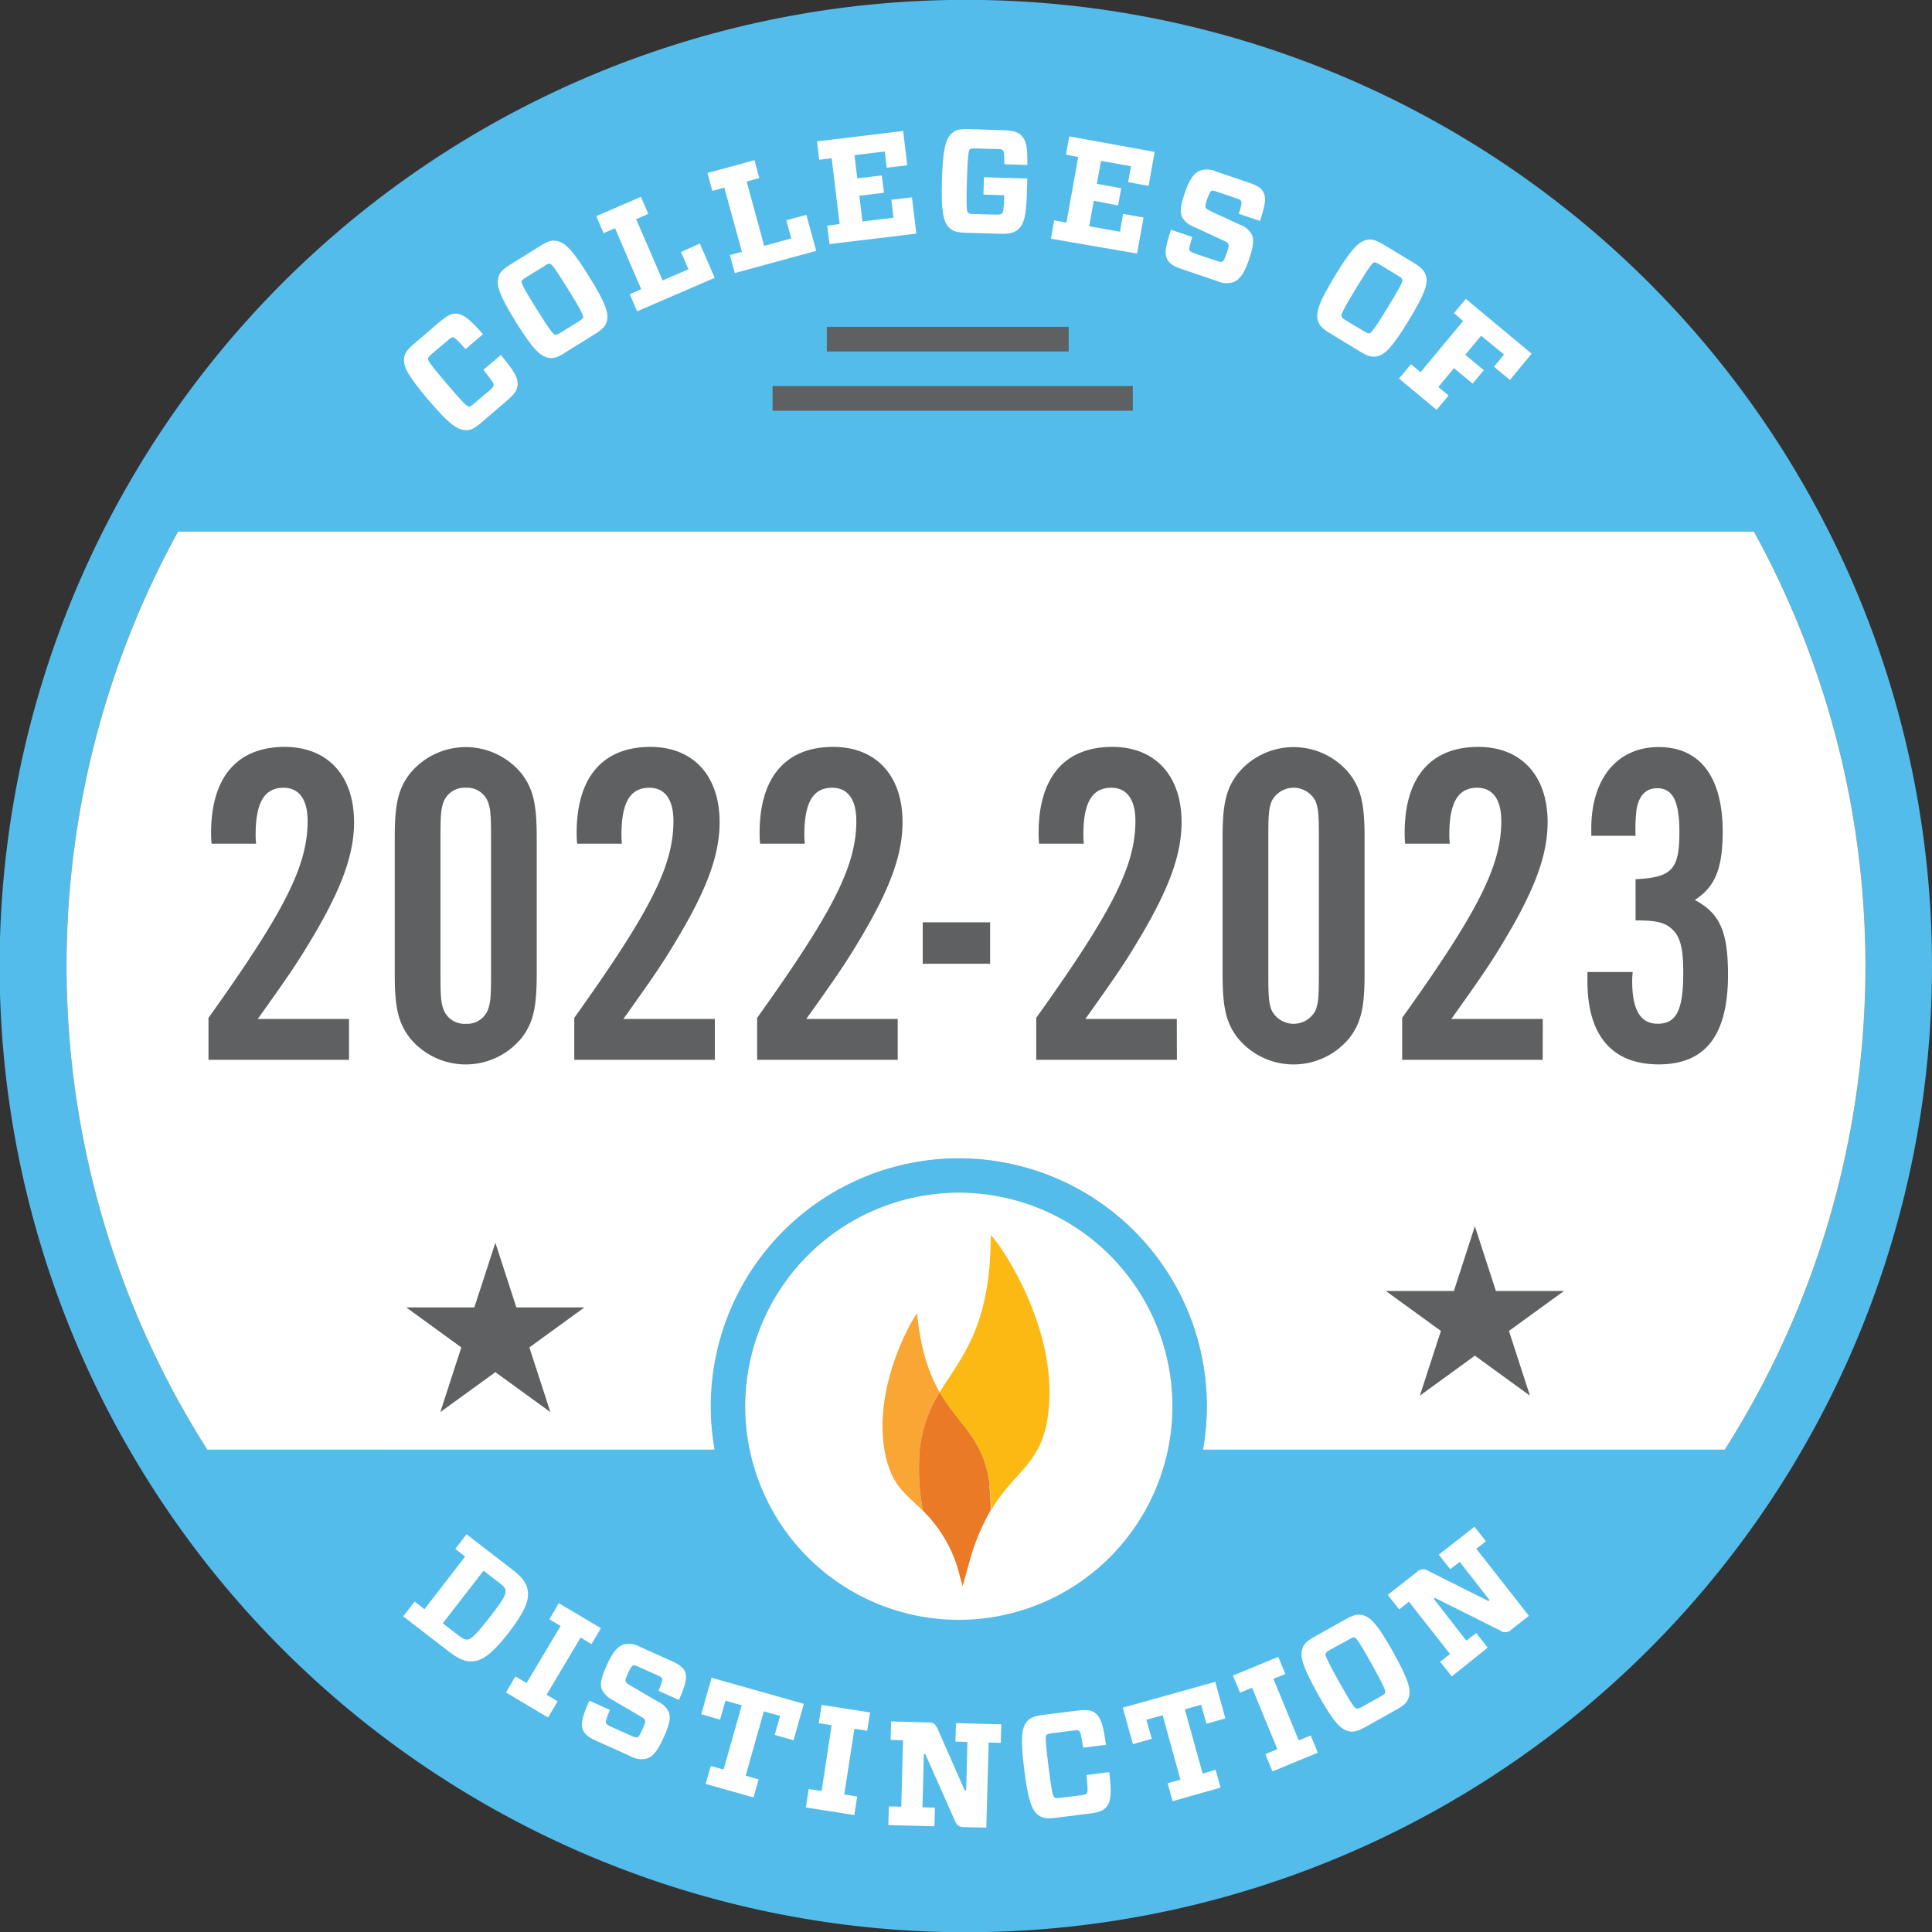 <svg xmlns="http://www.w3.org/2000/svg" viewBox="0 0 356.11 356.11"><rect x="0" y="0" width="356.11" height="356.11" fill="#333333" stroke="none"/><defs><style>.cls-1{fill:#54bceb;}.cls-2{fill:#fdb913;}.cls-3{fill:#fff;}.cls-4{fill:#faa634;}.cls-5{fill:#ea7a26;}.cls-6,.cls-7{fill:#5f6062;}.cls-7{fill-rule:evenodd;}</style></defs><title>2022-2023-CoD</title><g id="Layer_2" data-name="Layer 2"><g id="Year"><path class="cls-1" d="M324.33,76.53a178.09,178.09,0,1,0,31.78,101.53A177.84,177.84,0,0,0,324.33,76.53M38.22,267.18A166.18,166.18,0,0,1,32.83,98H323.28a166.2,166.2,0,0,1-5.38,169.2Z"/><path class="cls-2" d="M38.22,267.18A166.18,166.18,0,0,1,32.83,98H323.28a166.2,166.2,0,0,1-5.38,169.2Z"/><path class="cls-2" d="M137.37,259.22a39.42,39.42,0,0,1,35.34-39.16,39.42,39.42,0,0,0-35.34,39.16"/><path class="cls-2" d="M180.76,220.06a39.42,39.42,0,0,1,35.34,39.16,39.42,39.42,0,0,0-35.34-39.16"/><path class="cls-3" d="M323.28,98H32.83a166.18,166.18,0,0,0,5.39,169.2h93.55a45.69,45.69,0,1,1,90.68-8,46.48,46.48,0,0,1-.74,8H317.9A166.2,166.2,0,0,0,323.28,98"/><path class="cls-1" d="M176.73,219.85a39.36,39.36,0,1,1-39.36,39.37,39.42,39.42,0,0,1,39.36-39.37m0-6.35a45.72,45.72,0,1,0,45.72,45.72,45.72,45.72,0,0,0-45.72-45.72"/><path class="cls-3" d="M176.73,219.85a39.36,39.36,0,1,1-39.36,39.37,39.42,39.42,0,0,1,39.36-39.37"/><path class="cls-2" d="M182.65,278.41c4.88-8.2,10.36-8.63,10.77-20.7.54-15.9-10.8-30.59-10.81-30,0,17-5.51,22.47-9.41,28.94,3.63,6.31,8.26,8.52,9.23,17.27a35.1,35.1,0,0,1,.22,4.51"/><path class="cls-4" d="M173.2,256.63c-1.87-3.25-3.47-7.6-4.16-14.5,0-.43-7.75,11.81-6.16,24.12,1,7.43,3.88,8.89,7.24,12.21a39.87,39.87,0,0,1-.72-8.61,24.45,24.45,0,0,1,3.8-13.22"/><path class="cls-5" d="M182.43,273.9c-1-8.75-5.6-11-9.23-17.27a24.45,24.45,0,0,0-3.8,13.22,39.24,39.24,0,0,0,.72,8.61,25.22,25.22,0,0,1,6.31,10.26l1,3.64.94-3.34c.06-.2.11-.4.17-.59s.05-.17.05-.19a40,40,0,0,1,4-9.83,35.1,35.1,0,0,0-.22-4.51"/><path class="cls-3" d="M97.3,293.32c.22,1.72-.6,3.81-3.5,7.57s-4.72,5.09-6.44,5.31c-1.46.18-2.73-.31-4.65-1.8l-8.39-6.47,2.11-2.73,1.81,1.41,7.49-9.7-1.81-1.41L86,282.8l8.39,6.48C96.31,290.76,97.13,291.84,97.3,293.32Zm-15.69,5.89,2.75,2.12c.9.7,1.32.92,1.88.87s1.47-.84,4-4.08,3-4.18,2.94-4.87-.39-.92-1.3-1.62l-2.75-2.12Z"/><path class="cls-3" d="M102.78,313.58l-1.76,3-7.76-4.62L95,309l2.06,1.23,6.27-10.53-2.06-1.23L103,295.5l7.77,4.62-1.75,2.93-2-1.21-6.27,10.53Z"/><path class="cls-3" d="M119.34,324.11a4,4,0,0,1-3.09-.39L110,320.91c-1.47-.66-2.23-1.24-2.57-2.08-.4-1.05-.17-2.23,1.2-5.36l3.79,1.7c-.72,1.74-.82,2.17-.74,2.39s.3.4,1,.74l3.52,1.57c.72.32,1,.41,1.29.34s.52-.58,1-1.62c.39-.87.51-1.21.39-1.53s-.4-.45-1.07-.84L113,313.39a4.35,4.35,0,0,1-2.07-2c-.36-1-.12-2.13.94-4.49s1.87-3.32,3-3.76a3.94,3.94,0,0,1,3,.37l5.83,2.61c1.49.67,2.25,1.25,2.55,2,.42,1.08.22,2.13-1.1,5.22l-3.77-1.69c.66-1.59.75-2,.65-2.25s-.28-.37-1-.68l-3.24-1.45c-.65-.29-.91-.37-1.12-.29s-.52.55-.94,1.49-.51,1.21-.38,1.51.34.39,1.07.83l4.86,2.84a4,4,0,0,1,2,1.95c.37,1,.16,2.17-.9,4.54S120.49,323.67,119.34,324.11Z"/><path class="cls-3" d="M139.83,328l-.93,3.31-8.83-2.49.94-3.32,2.36.67,3.35-11.85-3-.84-1,3.49-3.46-1,1.9-6.72,17,4.8-1.9,6.73-3.47-1,1-3.49-3-.85-3.34,11.85Z"/><path class="cls-3" d="M158,331.15l-.53,3.4-8.93-1.39.53-3.4,2.37.37L153.29,318l-2.38-.37.53-3.38,8.93,1.39-.53,3.38-2.35-.37-1.88,12.11Z"/><path class="cls-3" d="M178.32,321.08l-2.21-.06.1-3.41,8.35.22-.1,3.41-2.23-.06-.43,15.7-4.06-.11c-1,0-1.33-.29-1.75-1.2l-5.43-12.24h-.27l-.26,9.8,2.29.06-.09,3.44-8.49-.23.09-3.44,2.29.06.33-12.25-2.29-.06.09-3.41,6.82.18c1,0,1.31.28,1.75,1.19l5,11.34h.27Z"/><path class="cls-3" d="M194.66,335.05c-1.79.23-2.55.08-3.28-.49-1.16-.9-1.87-2.61-2.59-8.4s-.46-7.65.45-8.78c.57-.73,1.27-1.07,3.06-1.29l6.23-.78c1.68-.21,2.65-.11,3.32.42,1.07.82,1.53,2.31,2,5.88l-4.2.52c-.35-2.32-.5-2.88-.74-3.07s-.43-.17-1.19-.07l-3.61.45c-.84.1-1,.18-1.22.37s-.23,1,.37,5.79.82,5.48,1.06,5.67.44.19,1.28.09l3.6-.45c.79-.1,1-.21,1.14-.39s.19-.68-.06-3.35l4.2-.53c.4,3.72.36,5.3-.5,6.37-.54.73-1.47,1.06-3.15,1.27Z"/><path class="cls-3" d="M224.06,326.19l.91,3.31L216.13,332l-.91-3.32,2.36-.65-3.28-11.87-3,.83,1,3.5-3.47,1-1.87-6.73L224,310l1.86,6.73-3.47,1-1-3.5-3,.83,3.29,11.87Z"/><path class="cls-3" d="M241.59,319.88l1.31,3.18-8.36,3.45-1.31-3.18,2.22-.92-4.67-11.33-2.22.91-1.3-3.15,8.35-3.45,1.31,3.16-2.2.9,4.67,11.34Z"/><path class="cls-3" d="M248,298.48c1.6-.89,2.34-1,3.23-.77,1.4.38,2.69,1.68,5.56,6.81s3.29,6.89,2.89,8.3c-.26.89-.76,1.45-2.35,2.34l-5.63,3.15c-1.57.88-2.33,1-3.22.77-1.42-.4-2.71-1.71-5.56-6.81s-3.3-6.91-2.89-8.3c.25-.89.77-1.46,2.35-2.34Zm2,16.44c.26.07.48,0,1.22-.4l3.17-1.78c.71-.39.9-.56.95-.81s-.14-1-2.5-5.2-2.8-4.78-3.13-4.88-.47,0-1.18.41L245.33,304c-.74.41-.9.57-1,.8s.14,1,2.51,5.23S249.68,314.83,250,314.92Z"/><path class="cls-3" d="M269.05,287.88l-1.74,1.37-2.11-2.69,6.58-5.15,2.11,2.69-1.77,1.38,9.69,12.35-3.2,2.51a1.58,1.58,0,0,1-2.11.19l-12-6-.22.17,6,7.71,1.81-1.41,2.12,2.7L267.59,309l-2.13-2.71,1.81-1.41-7.57-9.65-1.8,1.42-2.11-2.69,5.38-4.21a1.61,1.61,0,0,1,2.1-.19l11.07,5.54.22-.17Z"/><path class="cls-3" d="M88.72,77.9c-1.37,1.17-2.09,1.46-3,1.38-1.47-.11-3-1.14-6.78-5.59s-4.59-6.13-4.46-7.57c.08-.93.48-1.59,1.85-2.76l4.77-4.08c1.29-1.09,2.16-1.55,3-1.48,1.34.1,2.54,1.09,4.93,3.8l-3.22,2.74c-1.57-1.75-2-2.13-2.31-2.16s-.46.1-1,.6L79.7,65.14c-.64.55-.77.73-.81,1s.33.93,3.49,4.63,3.7,4.13,4,4.15.47-.08,1.12-.63l2.76-2.35c.6-.52.72-.72.73-1s-.21-.68-1.89-2.77l3.22-2.74c2.39,2.88,3.21,4.22,3.08,5.59-.05.9-.63,1.69-1.92,2.79Z"/><path class="cls-3" d="M99.55,45.35c1.56-1,2.29-1.13,3.19-.91,1.42.31,2.77,1.56,5.86,6.55s3.6,6.73,3.26,8.16c-.21.9-.68,1.48-2.24,2.45L104.15,65c-1.53,1-2.29,1.13-3.19.92-1.43-.34-2.78-1.59-5.86-6.55s-3.61-6.75-3.26-8.16c.21-.9.7-1.5,2.23-2.45Zm2.74,16.33c.26.06.47,0,1.19-.45l3.09-1.92c.69-.43.87-.6.91-.85s-.18-1-2.73-5.08-3-4.66-3.35-4.74-.47,0-1.16.46L97.15,51c-.72.44-.87.61-1,.84s.19,1,2.75,5.11S102,61.61,102.29,61.68Z"/><path class="cls-3" d="M113.36,42.06l-2.11.91-1.35-3.13,8.24-3.56,1.36,3.13-2.24,1,4.88,11.28,4.76-2.06-1.38-3.18L129,44.89l2.73,6.32-14.29,6.17-1.36-3.16,2.11-.91Z"/><path class="cls-3" d="M133.51,34.58l-2.21.6-.9-3.29,8.67-2.36.89,3.29-2.34.64,3.23,11.85,5-1.36-.91-3.35,3.69-1,1.81,6.64-15,4.09-.9-3.32,2.21-.6Z"/><path class="cls-3" d="M151,29.45l-.41-3.39,15.88-1.92.76,6.32-3.79.46-.36-3-5.58.68.51,4.28,4.53-.55.39,3.2-4.53.55.57,4.74,5.72-.69-.4-3.31,3.8-.45.81,6.69-16,1.93-.42-3.41,2.28-.28L153.3,29.17Z"/><path class="cls-3" d="M185.12,30.27c0-1.91-.06-2.32-.25-2.55s-.38-.23-1.19-.25L180,27.36c-.85,0-1.07,0-1.26.19s-.39,1.11-.52,5.8-.05,5.57.19,5.82.4.26,1.24.28l3.8.11c.76,0,1,0,1.23-.21s.36-1,.41-2.83l0-.54-3.82-.11.09-3.2,8,.23-.08,2.6c-.12,4.39-.57,5.8-1.55,6.73-.73.68-1.67.9-3.31.86l-6.35-.18c-1.81-.06-2.54-.32-3.17-1-1-1.06-1.45-2.85-1.28-8.69s.71-7.63,1.77-8.61c.67-.63,1.42-.86,3.22-.81L185,24c1.7.05,2.67.35,3.23.94.92,1,1.17,2,1.13,5.47Z"/><path class="cls-3" d="M196.48,28.5l.61-3.36L212.83,28l-1.12,6.26-3.77-.68.53-2.93-5.53-1-.77,4.24,4.49.81-.57,3.17L201.6,37l-.84,4.71,5.67,1,.59-3.28,3.76.67-1.19,6.64L193.71,44l.6-3.39,2.26.41,2.17-12.07Z"/><path class="cls-3" d="M227.52,51.93a3.92,3.92,0,0,1-3.1-.1l-6.52-2.21c-1.53-.52-2.34-1-2.75-1.83-.5-1-.38-2.2.69-5.44l3.93,1.33c-.55,1.8-.62,2.24-.51,2.45s.33.37,1.11.64L224,48c.75.26,1.08.31,1.31.22s.47-.62.84-1.71c.31-.9.4-1.25.24-1.56s-.44-.41-1.13-.73l-5.11-2.37a4.21,4.21,0,0,1-2.24-1.8c-.45-1-.33-2.1.5-4.55.79-2.3,1.56-3.48,2.67-4a3.89,3.89,0,0,1,3,.09l6.05,2.05c1.55.53,2.36,1,2.74,1.79.51,1,.41,2.1-.62,5.3l-3.9-1.32c.5-1.65.55-2.06.44-2.31s-.32-.33-1-.58l-3.36-1.14c-.67-.23-.94-.29-1.14-.19s-.46.6-.8,1.58-.39,1.25-.23,1.53.37.36,1.13.73l5.11,2.37a4,4,0,0,1,2.2,1.76c.46.93.37,2.14-.46,4.6S228.63,51.39,227.52,51.93Z"/><path class="cls-3" d="M260.59,48.46c1.56.95,2,1.53,2.26,2.43.36,1.4-.14,3.17-3.2,8.19s-4.38,6.25-5.8,6.59c-.9.22-1.64.06-3.2-.89l-5.5-3.35c-1.54-.94-2-1.53-2.26-2.43-.35-1.42.15-3.19,3.19-8.19s4.39-6.27,5.81-6.59c.9-.22,1.65,0,3.19.89Zm-13.33,9.82c.06.26.22.42.94.86L251.31,61c.7.42.93.5,1.17.42s.79-.6,3.3-4.73,2.79-4.79,2.71-5.13-.24-.4-.94-.82l-3.1-1.89c-.72-.44-.94-.51-1.19-.47s-.78.61-3.31,4.76S247.19,58,247.26,58.28Z"/><path class="cls-3" d="M268,57.71l2.18-2.62,12.13,10.1-4,4.85-2.93-2.45,1.86-2.25L273,61.89l-2.92,3.5,3.42,2.85-2.06,2.47L268,67.86l-2.88,3.47L267,72.9l-2.2,2.64-6.93-5.76,2.2-2.65,1.77,1.47,7.84-9.42Z"/><rect class="cls-6" x="142.4" y="71.16" width="66.4" height="4.55"/><rect class="cls-6" x="152.4" y="60.24" width="44.58" height="4.55"/><polygon class="cls-7" points="91.31 229.07 95.18 240.99 107.71 240.99 97.57 248.36 101.45 260.28 91.31 252.92 81.16 260.28 85.03 248.36 74.89 240.99 87.43 240.99 91.31 229.07"/><polygon class="cls-7" points="271.85 226.03 275.73 237.96 288.27 237.96 278.13 245.32 282 257.25 271.85 249.88 261.71 257.25 265.59 245.32 255.44 237.96 267.98 237.96 271.85 226.03"/><path class="cls-6" d="M64.33,195.35H38.43v-7.74c14-19.59,18.27-28,18.27-36.28,0-4-1.6-6.13-4.43-6.13-3.55,0-5.15,2.73-5.15,8.69a13.46,13.46,0,0,0,.09,1.62H39a19.49,19.49,0,0,1-.09-2c0-10.22,4.79-15.84,13.57-15.84,7.9,0,12.78,5.28,12.78,13.88,0,5.87-2.22,12.09-7.63,21.2-2.49,4.17-3.73,6.13-10.12,15.07H64.33Z"/><path class="cls-6" d="M98.93,179.52c0,6.13-.62,8.94-2.75,11.75a13.3,13.3,0,0,1-20.67,0c-2.13-2.81-2.75-5.62-2.75-11.75V154.4c0-6.13.62-8.94,2.75-11.75a13.28,13.28,0,0,1,20.67,0c2.13,2.81,2.75,5.62,2.75,11.75Zm-17.74.08c0,4.09.09,5.28.62,6.64a4.15,4.15,0,0,0,4.08,2.47,4.1,4.1,0,0,0,4-2.47c.53-1.36.62-2.55.62-6.64V154.31c0-4.08-.09-5.27-.62-6.64a4.12,4.12,0,0,0-4-2.47,4.16,4.16,0,0,0-4.08,2.47c-.53,1.37-.62,2.56-.62,6.64Z"/><path class="cls-6" d="M131.76,195.35H105.85v-7.74c14-19.59,18.28-28,18.28-36.28,0-4-1.6-6.13-4.44-6.13-3.55,0-5.14,2.73-5.14,8.69a15.13,15.13,0,0,0,.08,1.62h-8.25a19.49,19.49,0,0,1-.09-2c0-10.22,4.8-15.84,13.58-15.84,7.89,0,12.77,5.28,12.77,13.88,0,5.87-2.21,12.09-7.63,21.2-2.48,4.17-3.72,6.13-10.11,15.07h16.86Z"/><path class="cls-6" d="M165.47,195.35H139.56v-7.74c14-19.59,18.28-28,18.28-36.28,0-4-1.6-6.13-4.44-6.13-3.55,0-5.14,2.73-5.14,8.69a13.46,13.46,0,0,0,.09,1.62H140.1a19.49,19.49,0,0,1-.09-2c0-10.22,4.79-15.84,13.57-15.84,7.9,0,12.78,5.28,12.78,13.88,0,5.87-2.22,12.09-7.63,21.2-2.49,4.17-3.73,6.13-10.12,15.07h16.86Z"/><path class="cls-6" d="M182.5,177.64H170.08V170H182.5Z"/><path class="cls-6" d="M216.93,195.35H191v-7.74c14-19.59,18.28-28,18.28-36.28,0-4-1.6-6.13-4.44-6.13-3.55,0-5.15,2.73-5.15,8.69a13.46,13.46,0,0,0,.09,1.62h-8.25a19.49,19.49,0,0,1-.09-2c0-10.22,4.79-15.84,13.58-15.84,7.89,0,12.77,5.28,12.77,13.88,0,5.87-2.22,12.09-7.63,21.2-2.48,4.17-3.72,6.13-10.11,15.07h16.86Z"/><path class="cls-6" d="M251.52,179.52c0,6.13-.62,8.94-2.75,11.75a13.3,13.3,0,0,1-20.67,0c-2.13-2.81-2.75-5.62-2.75-11.75V154.4c0-6.13.62-8.94,2.75-11.75a13.28,13.28,0,0,1,20.67,0c2.13,2.81,2.75,5.62,2.75,11.75Zm-17.74.08c0,4.09.09,5.28.62,6.64a4.54,4.54,0,0,0,8.08,0c.53-1.36.62-2.55.62-6.64V154.31c0-4.08-.09-5.27-.62-6.64a4.54,4.54,0,0,0-8.08,0c-.53,1.37-.62,2.56-.62,6.64Z"/><path class="cls-6" d="M284.35,195.35h-25.9v-7.74c14-19.59,18.27-28,18.27-36.28,0-4-1.6-6.13-4.44-6.13-3.54,0-5.14,2.73-5.14,8.69a13.46,13.46,0,0,0,.09,1.62H259a19.49,19.49,0,0,1-.09-2c0-10.22,4.79-15.84,13.57-15.84,7.9,0,12.78,5.28,12.78,13.88,0,5.87-2.22,12.09-7.63,21.2-2.49,4.17-3.73,6.13-10.12,15.07h16.86Z"/><path class="cls-6" d="M301.47,162.06c6.75-.34,8.08-1.79,8.08-8.77,0-5.62-1.25-8-4.08-8-2.13,0-3.38,1.36-3.82,3.92a31.32,31.32,0,0,0-.18,4.85h-8.16V152.7c0-9.2,4.79-15,12.42-15s11.8,5.54,11.8,15.58c0,6.81-1.42,10.22-5.14,12.6,4.61,2.47,6.12,5.79,6.12,13.8,0,11.15-4.17,16.51-12.78,16.51s-13.13-5.36-13.13-15.32v-1.7h8.34a14.49,14.49,0,0,0-.09,1.7c0,5.28,1.51,7.83,4.7,7.83,3.46,0,4.71-2.55,4.71-9.36,0-5.28-.71-7.24-2.84-8.69-1.33-.76-2.66-1-5.95-1Z"/></g></g></svg>